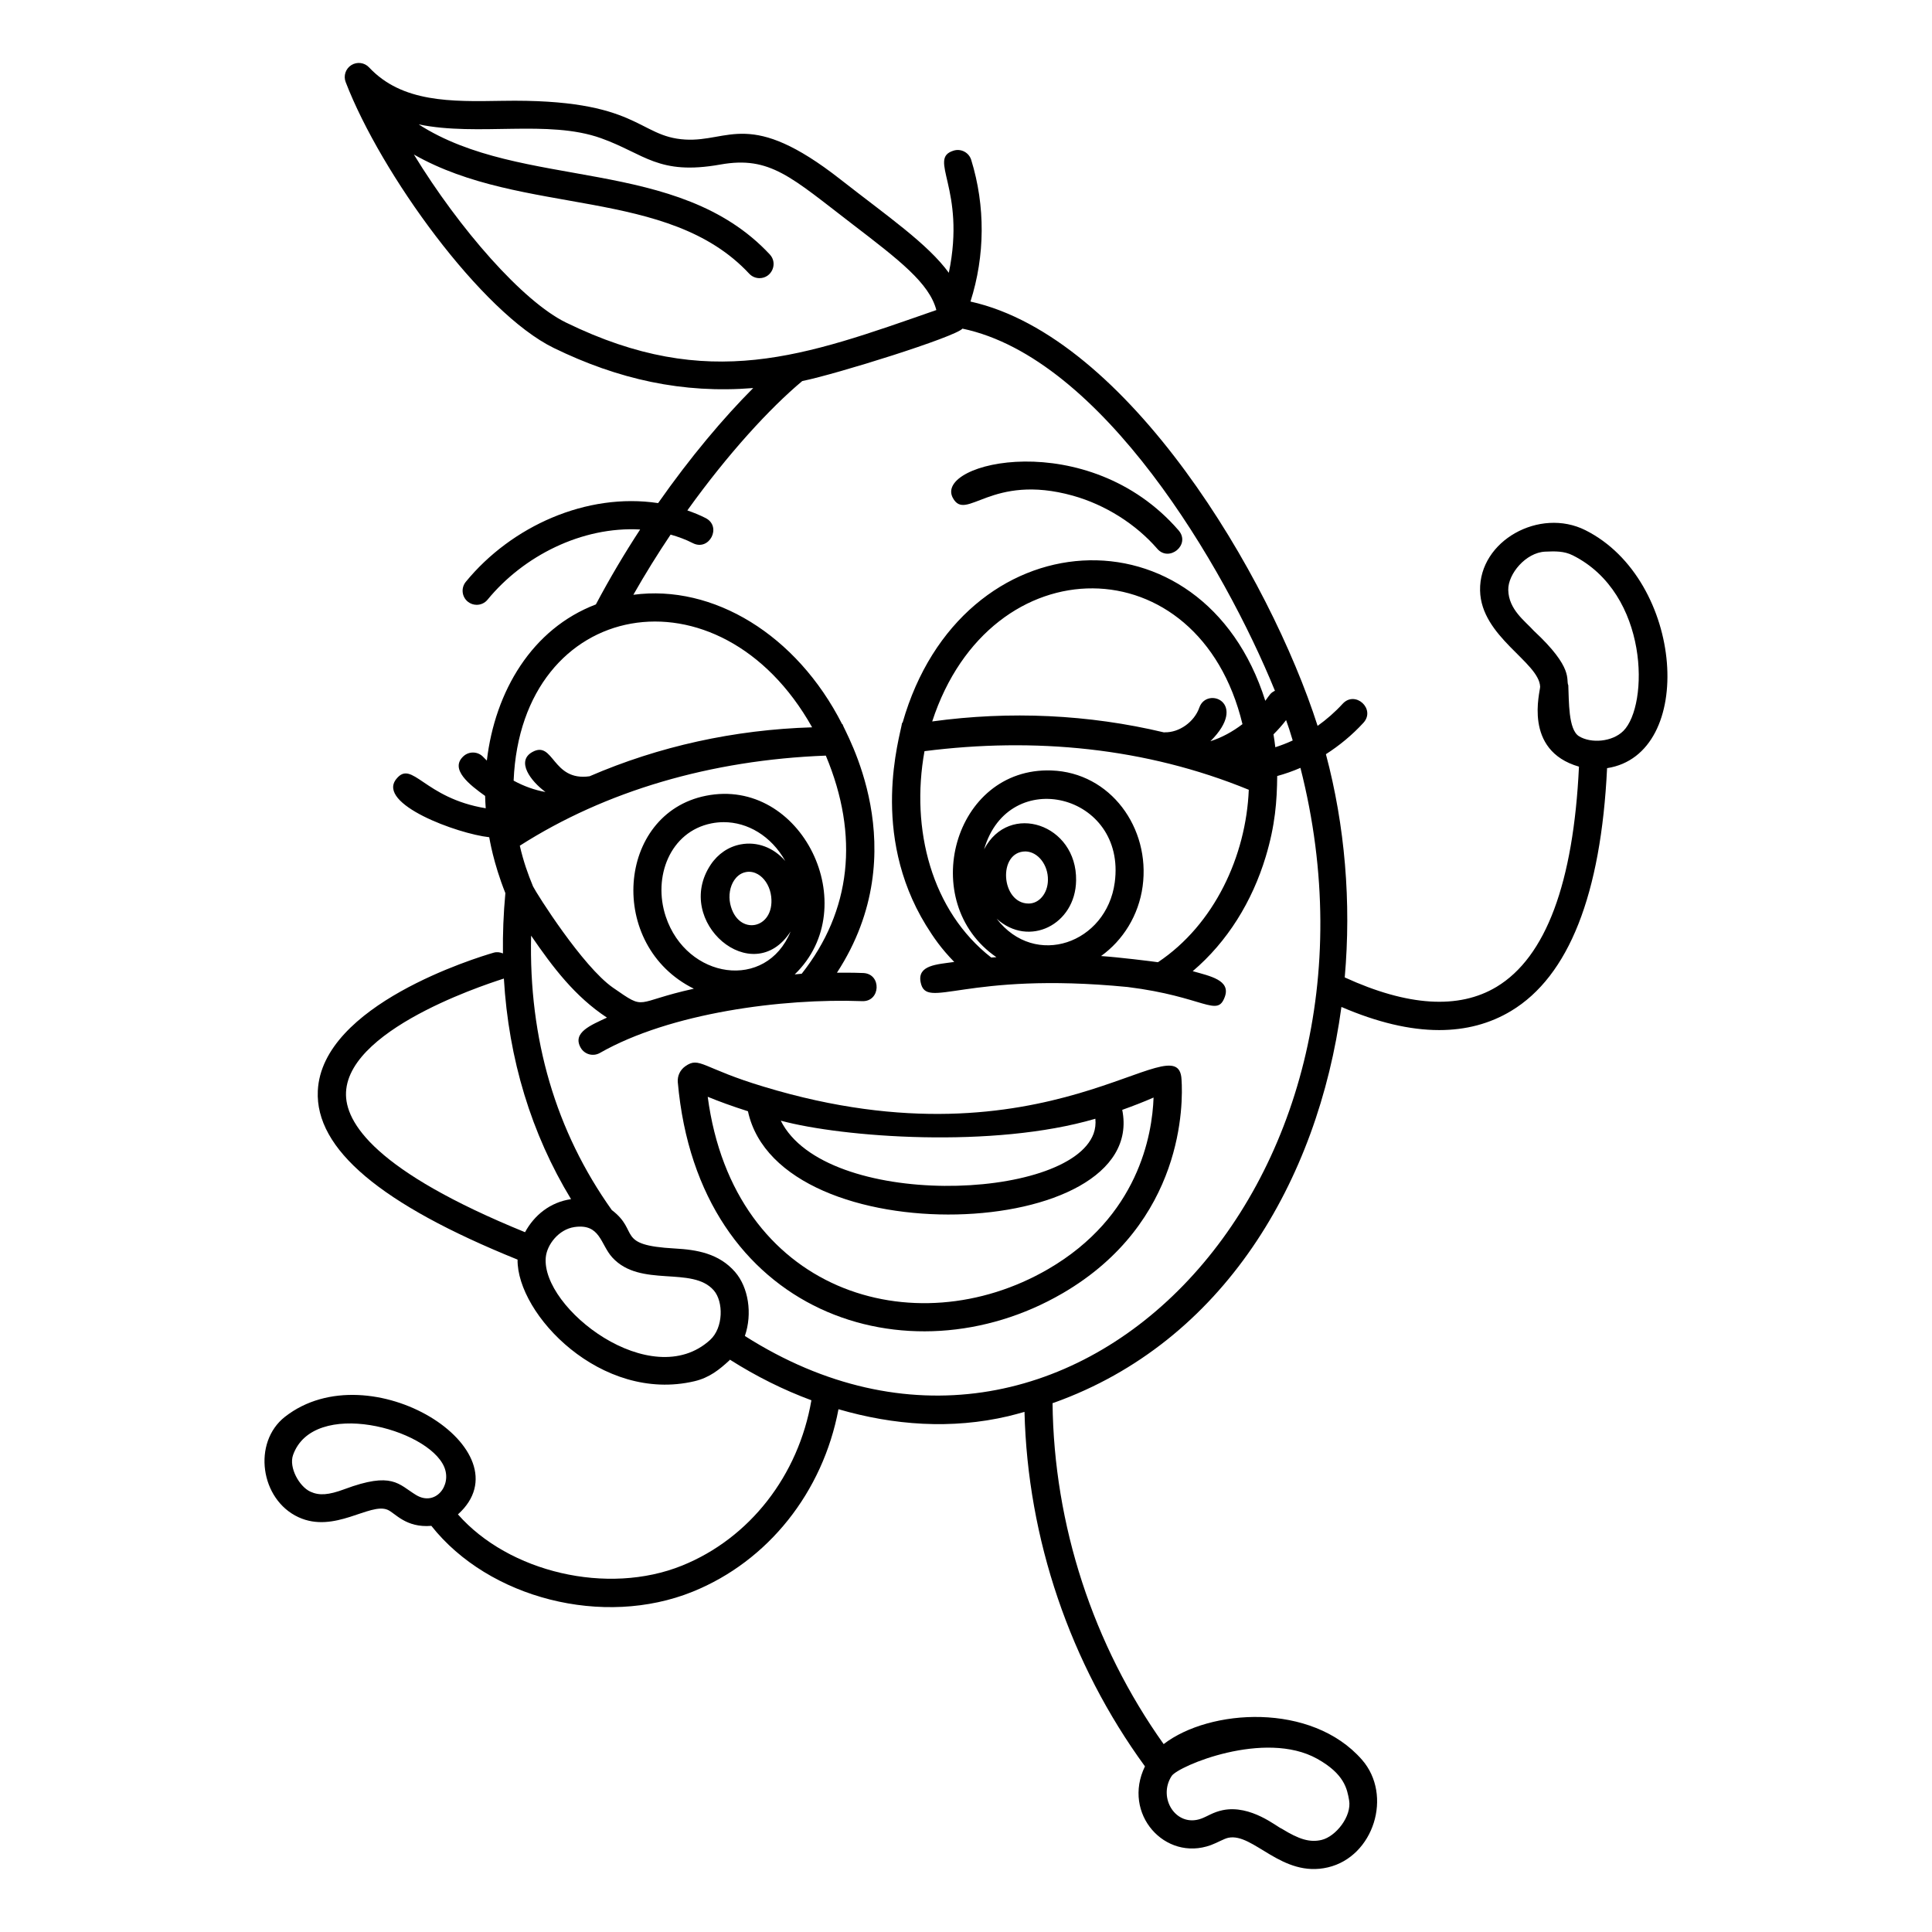 <?xml version="1.0" encoding="UTF-8"?>
<!-- Uploaded to: ICON Repo, www.iconrepo.com, Generator: ICON Repo Mixer Tools -->
<svg fill="#000000" width="800px" height="800px" version="1.1" viewBox="144 144 512 512" xmlns="http://www.w3.org/2000/svg">
 <g>
  <path d="m499.49 410.85c9.461 4.078 18.117 6.133 25.902 6.133 7.086 0 13.461-1.691 19.074-5.074 15.289-9.211 23.82-30.871 25.426-64.34 23.648-3.641 20.531-49.887-5.746-63.062-12.105-6.07-28.176 2.766-27.91 15.988 0.246 12.273 15.602 18.934 15.918 25.473 0.059 1.219-4.664 16.887 10.289 21.203-1.457 30.844-8.785 50.488-21.828 58.348-10.027 6.039-23.582 5.144-40.246-2.492 1.758-19.863 0.078-40.16-4.988-59.156 3.582-2.301 6.953-5.062 9.934-8.316 3.332-3.641-2.164-8.684-5.504-5.039-2.012 2.195-4.25 4.148-6.629 5.848-12.641-39.453-50.176-103.16-91.996-112.45 3.875-12.148 3.977-25.285 0.199-37.531-0.605-1.969-2.707-3.074-4.668-2.465-7.043 2.172 3.379 10.004-1.27 32.375-5.598-7.695-16.234-14.965-28.75-24.77-23.961-18.77-29.402-9.867-41.074-10.539-12.773-0.73-12.117-10.895-48.496-10.262-13.668 0.238-26.57 0.461-35.316-8.859-1.219-1.305-3.195-1.555-4.703-0.609-1.512 0.949-2.141 2.832-1.5 4.5 9.336 24.281 36.008 61.117 55.125 70.449 17.078 8.336 34.227 12.152 52.879 10.633-7.801 7.812-16.664 18.305-25.203 30.492-18.941-2.852-38.871 6.109-50.965 20.863-1.305 1.594-1.074 3.945 0.52 5.25 0.695 0.57 1.531 0.844 2.363 0.844 1.078 0 2.148-0.465 2.887-1.367 9.504-11.598 25.008-19.449 40.43-18.594-4.113 6.285-8.07 12.949-11.73 19.855-16.918 6.445-26.727 22.984-28.895 41.383-0.305-0.309-0.629-0.598-0.922-0.918-1.387-1.52-3.75-1.629-5.273-0.238-3.746 3.422 1.621 7.582 5.738 10.527 0.023 1.086 0.086 2.176 0.16 3.266-16.414-2.691-19.484-13.039-23.711-7.742-5.273 6.613 16.219 14.5 24.637 15.418 0.102 0.43 1.039 6.691 4.281 14.816-0.504 5.402-0.711 10.73-0.645 15.98-0.762-0.324-1.613-0.445-2.469-0.195-4.656 1.352-45.531 13.852-46.594 36.621-0.719 15.402 16.641 30.043 52.938 44.715-0.188 14.484 22.152 38.047 46.879 32.23 4.008-0.945 6.633-3.121 9.188-5.461 0.082-0.074 0.133-0.168 0.215-0.246 6.984 4.434 14.227 8.031 21.586 10.754-3.422 19.93-16.332 36.562-34.262 43.809-19.773 7.996-45.938 1.758-59.406-13.566 18.77-16.883-23.301-43.496-45.84-25.863-8.668 6.793-6.57 21.938 3.594 26.617 9.566 4.406 18.914-3.988 23.609-1.969 2.016 0.867 4.82 4.828 11.59 4.254 15.23 19.246 45.594 27.016 69.25 17.449 20-8.086 34.5-26.375 38.645-48.355 14.652 4.258 29.926 5.391 45.016 1.84 1.449-0.344 2.863-0.746 4.281-1.141 0.824 33.629 12.055 66.707 31.922 93.945-6.117 12.562 5.305 25.289 17.457 20.871 1.695-0.621 3.492-1.707 4.648-1.949 6.648-1.375 14.16 10.723 26.391 7.844 12.141-2.859 17.227-19.113 9.023-28.512-13.371-15.297-40.395-13.523-52.566-4.152-18.719-26.305-29.094-58.125-29.441-90.355 0.145-0.051 0.297-0.09 0.438-0.141 44.699-16.02 69.867-58.578 76.117-104.87zm60.125-85.246c-0.711-1.508 1.598-4.461-9.129-14.43-2.34-2.606-6.68-5.617-6.781-10.836-0.086-4.227 4.641-9.906 9.777-10.145 2.648-0.121 5.004-0.18 7.324 0.984 20.266 10.156 20.184 39.77 13.395 46.531-2.926 2.914-8.531 3.375-11.75 1.402-2.871-1.758-2.637-9.383-2.836-13.508zm-324.34 213.05c-4.215 1.562-6.664 1.742-9.027 0.652-2.953-1.359-5.758-6.414-4.582-9.719 5.379-15.098 35.676-7.062 40.043 3.144 2.125 4.965-2.359 10.551-7.449 7.461-4.672-2.844-6.246-6.285-18.984-1.539zm257.79 71.441c7.246 4.039 7.941 8.027 8.461 10.984 0.75 4.277-3.547 9.641-7.301 10.523-3.039 0.715-5.898-0.094-10.551-2.977-1.199-0.414-8.18-6.449-15.645-4.91-2.574 0.535-4.012 1.633-5.688 2.242-6.668 2.426-11.621-5.488-7.84-11.301 1.723-2.641 24.66-12.312 38.562-4.562zm-63.887-232.74c0.27-14.965-17.77-20.973-24.379-8.277 6.508-22.418 37.801-14.699 34.617 8.805-2.18 16.07-21.066 22.883-31.297 9.582 8.555 7.758 20.891 1.574 21.059-10.109zm-13.391-7.715c3.289 0.09 6 3.562 5.926 7.582v0.02c-0.047 3.481-2.293 6.207-5.113 6.207-7.363 0-8.281-13.809-0.812-13.809zm35.09 29.359c-1.789-0.258-10.262-1.305-15.086-1.637 5.797-4.156 9.977-10.766 11.02-18.48 2.098-15.469-8.52-30.156-24.176-30.699-25.977-0.895-35.727 34.938-14.574 49.488-0.598 0.055-0.828 0.043-1.375 0.082-15.82-12.328-21.422-34.008-17.684-54.684 29.051-3.711 58.516-1.012 85.941 10.234-0.719 17.523-9.094 35.699-24.066 45.695zm13.891-58.562c10.289-10.242-0.945-14.629-2.926-8.934-1.316 3.789-5.324 6.672-9.195 6.566-0.059 0-0.105 0.027-0.164 0.027-20.004-4.773-40.828-5.727-61.438-2.906 15.41-47.25 70.723-47.031 82.223 0.715-2.609 2-5.492 3.566-8.5 4.531zm17.203 1.59c-0.137-1.145-0.289-2.285-0.484-3.414 1.191-1.184 2.309-2.441 3.34-3.777 0.949 2.703 0.688 1.938 1.754 5.394-1.512 0.707-3.055 1.297-4.609 1.797zm-187.96-112.54c-11.461-5.594-28.266-24.797-40.328-44.539 28.867 16.449 67.324 8.477 88.863 31.578 0.734 0.789 1.73 1.188 2.731 1.188 3.242 0 4.949-3.894 2.731-6.277-24.434-26.215-65.695-16.84-93.055-34.473 15.797 3.258 34.258-1.359 48.32 3.66 11.59 4.144 15.152 9.926 31.645 6.977 13.172-2.348 18.777 3.391 35 15.824 12.363 9.48 20.363 15.613 22.223 22.742-34.945 12.188-60.246 21.812-98.129 3.32zm65.211 107.26c-20.68 0.633-40.629 5.039-58.98 12.973-9.965 1.422-9.449-9.621-15.184-6.418-4.332 2.43-0.453 7.684 3.496 10.582-2.875-0.5-5.734-1.535-8.438-3.004 2.027-48.473 54.633-57.781 79.105-14.133zm-18.906 31.02c-3.215 0.594-6.039 2.496-7.957 5.359-10.102 15.102 11.141 33.305 21.164 17.719-6.5 15.879-27.562 12.652-33.086-3.941-3.488-10.477 1.102-22.488 12.07-24.695 1.098-0.219 2.203-0.328 3.305-0.328 6.25 0 12.539 3.59 16.293 10.297-3.133-3.644-7.543-5.207-11.789-4.41zm-2.801 15.77c-0.473-2.231-0.082-4.57 1.047-6.258 0.559-0.832 1.547-1.883 3.117-2.172 0.285-0.055 0.559-0.078 0.82-0.078 1.227 0 2.223 0.52 2.883 1.008 1.609 1.191 2.727 3.269 2.992 5.57 1 8.73-8.926 10.645-10.859 1.93zm17.094 18.688c18.582-17.926 1.824-52.441-23.574-47.332-23.625 4.746-26.301 39.699-3.156 51.125-16.176 3.562-12.395 5.984-21.43-0.27-8.02-5.578-20.223-24.895-21.188-26.836-1.379-3.34-2.527-6.551-3.508-10.789 22.68-14.492 50.598-22.719 81.098-23.875 8.918 21.277 6.723 41.188-6.391 57.805-0.641 0.059-1.234 0.117-1.852 0.172zm-118.91 31.227c0.828-17.828 41.457-29.938 41.832-30.125 1.25 21.332 7.273 41.137 17.801 58.461-5.562 0.812-9.758 4.273-12.191 8.762-39.688-16.184-47.816-29.066-47.441-37.098zm52.938 43.75c0.316-3.375 3.434-7.402 7.566-8.016 6.914-1.02 6.906 4.609 10.066 8.059 7.449 8.145 21.191 2.133 26.906 8.738 2.57 2.973 2.562 9.855-0.973 13.098-15.566 14.25-44.832-8.395-43.566-21.879zm52.758 20.848c2.059-5.957 0.918-12.91-2.574-16.945-4.285-4.949-10.207-5.926-15.973-6.238-15.895-0.879-9.195-4.484-16.719-10.195-14.855-20.887-22.023-45.301-21.379-72.715 5.785 8.438 11.609 16.129 20.098 21.723-4.215 1.98-9.258 3.941-6.961 7.973 1.031 1.805 3.312 2.406 5.09 1.391 18.652-10.645 48.406-14.516 69.465-13.73 4.938 0.238 5.269-7.231 0.34-7.453-0.414-0.02-2.969-0.125-6.984-0.082 21.262-32.645 1.836-64.188 1.461-65.891l-0.086 0.023c-12.055-23.742-34.191-37.109-55.328-34.289 3.152-5.547 6.473-10.879 9.875-15.949 2.051 0.582 4.027 1.309 5.867 2.254 4.387 2.25 7.805-4.387 3.402-6.641-1.543-0.789-3.172-1.441-4.836-2.023 10.793-15.062 21.934-27.168 30.453-34.281 9.086-1.836 40.57-11.688 42.457-13.891 36.98 7.738 69.441 63.125 82.809 95.969-1.203 0.574-1.316 0.988-2.551 2.664-16.527-52.328-80.605-48.73-96.133 5.824l-0.121-0.016c-0.609 3.887-8.602 29.297 6.32 53.652 2.035 3.266 3.922 6.066 7.496 9.742-4.543 0.648-9.793 0.812-8.91 5.352 1.492 7.656 11.41-2.949 54.871 1.289 20.383 2.539 23.707 8.195 25.742 2.613 1.617-4.418-3.848-5.496-8.504-6.809 9.184-7.793 15.77-18.473 19.348-30.336 2.519-8.363 2.977-14.719 3.043-21.383 2.082-0.566 4.137-1.285 6.156-2.164 28.242 110.8-61.973 204.77-147.23 150.56z"/>
  <path d="m428.32 275.36c8.539 2.383 16.695 7.512 22.375 14.078 3.144 3.633 8.918-1.105 5.644-4.887-23.945-27.66-64.984-18.098-59.824-8.594 3.535 6.516 10.039-6.664 31.805-0.598z"/>
  <path d="m425.54 486.77c32.426-18.859 31.988-50.586 31.578-56.684-0.758-15.586-35.191 24.785-110.59 1.934-16.453-4.918-17.109-8.129-20.902-5.461-1.379 0.973-2.129 2.527-2.004 4.211 5.441 61.812 61.246 79.633 101.91 56h0.004zm8.742-46.293c0.137 1.352-0.02 2.719-0.473 3.949v0.004c-6.598 17.953-71.156 20.098-82.898-3.441 16.41 4.422 56.312 7.445 83.371-0.512zm-102.73-5.816c2.848 1.168 6.449 2.5 10.66 3.832 8.305 38.492 106.21 34.555 99.191-0.367 2.836-1.02 5.609-2.082 8.305-3.266-0.352 9.902-4.031 31.562-27.93 45.461-35.473 20.609-83.344 6.184-90.227-45.66z"/>
 </g>
</svg>